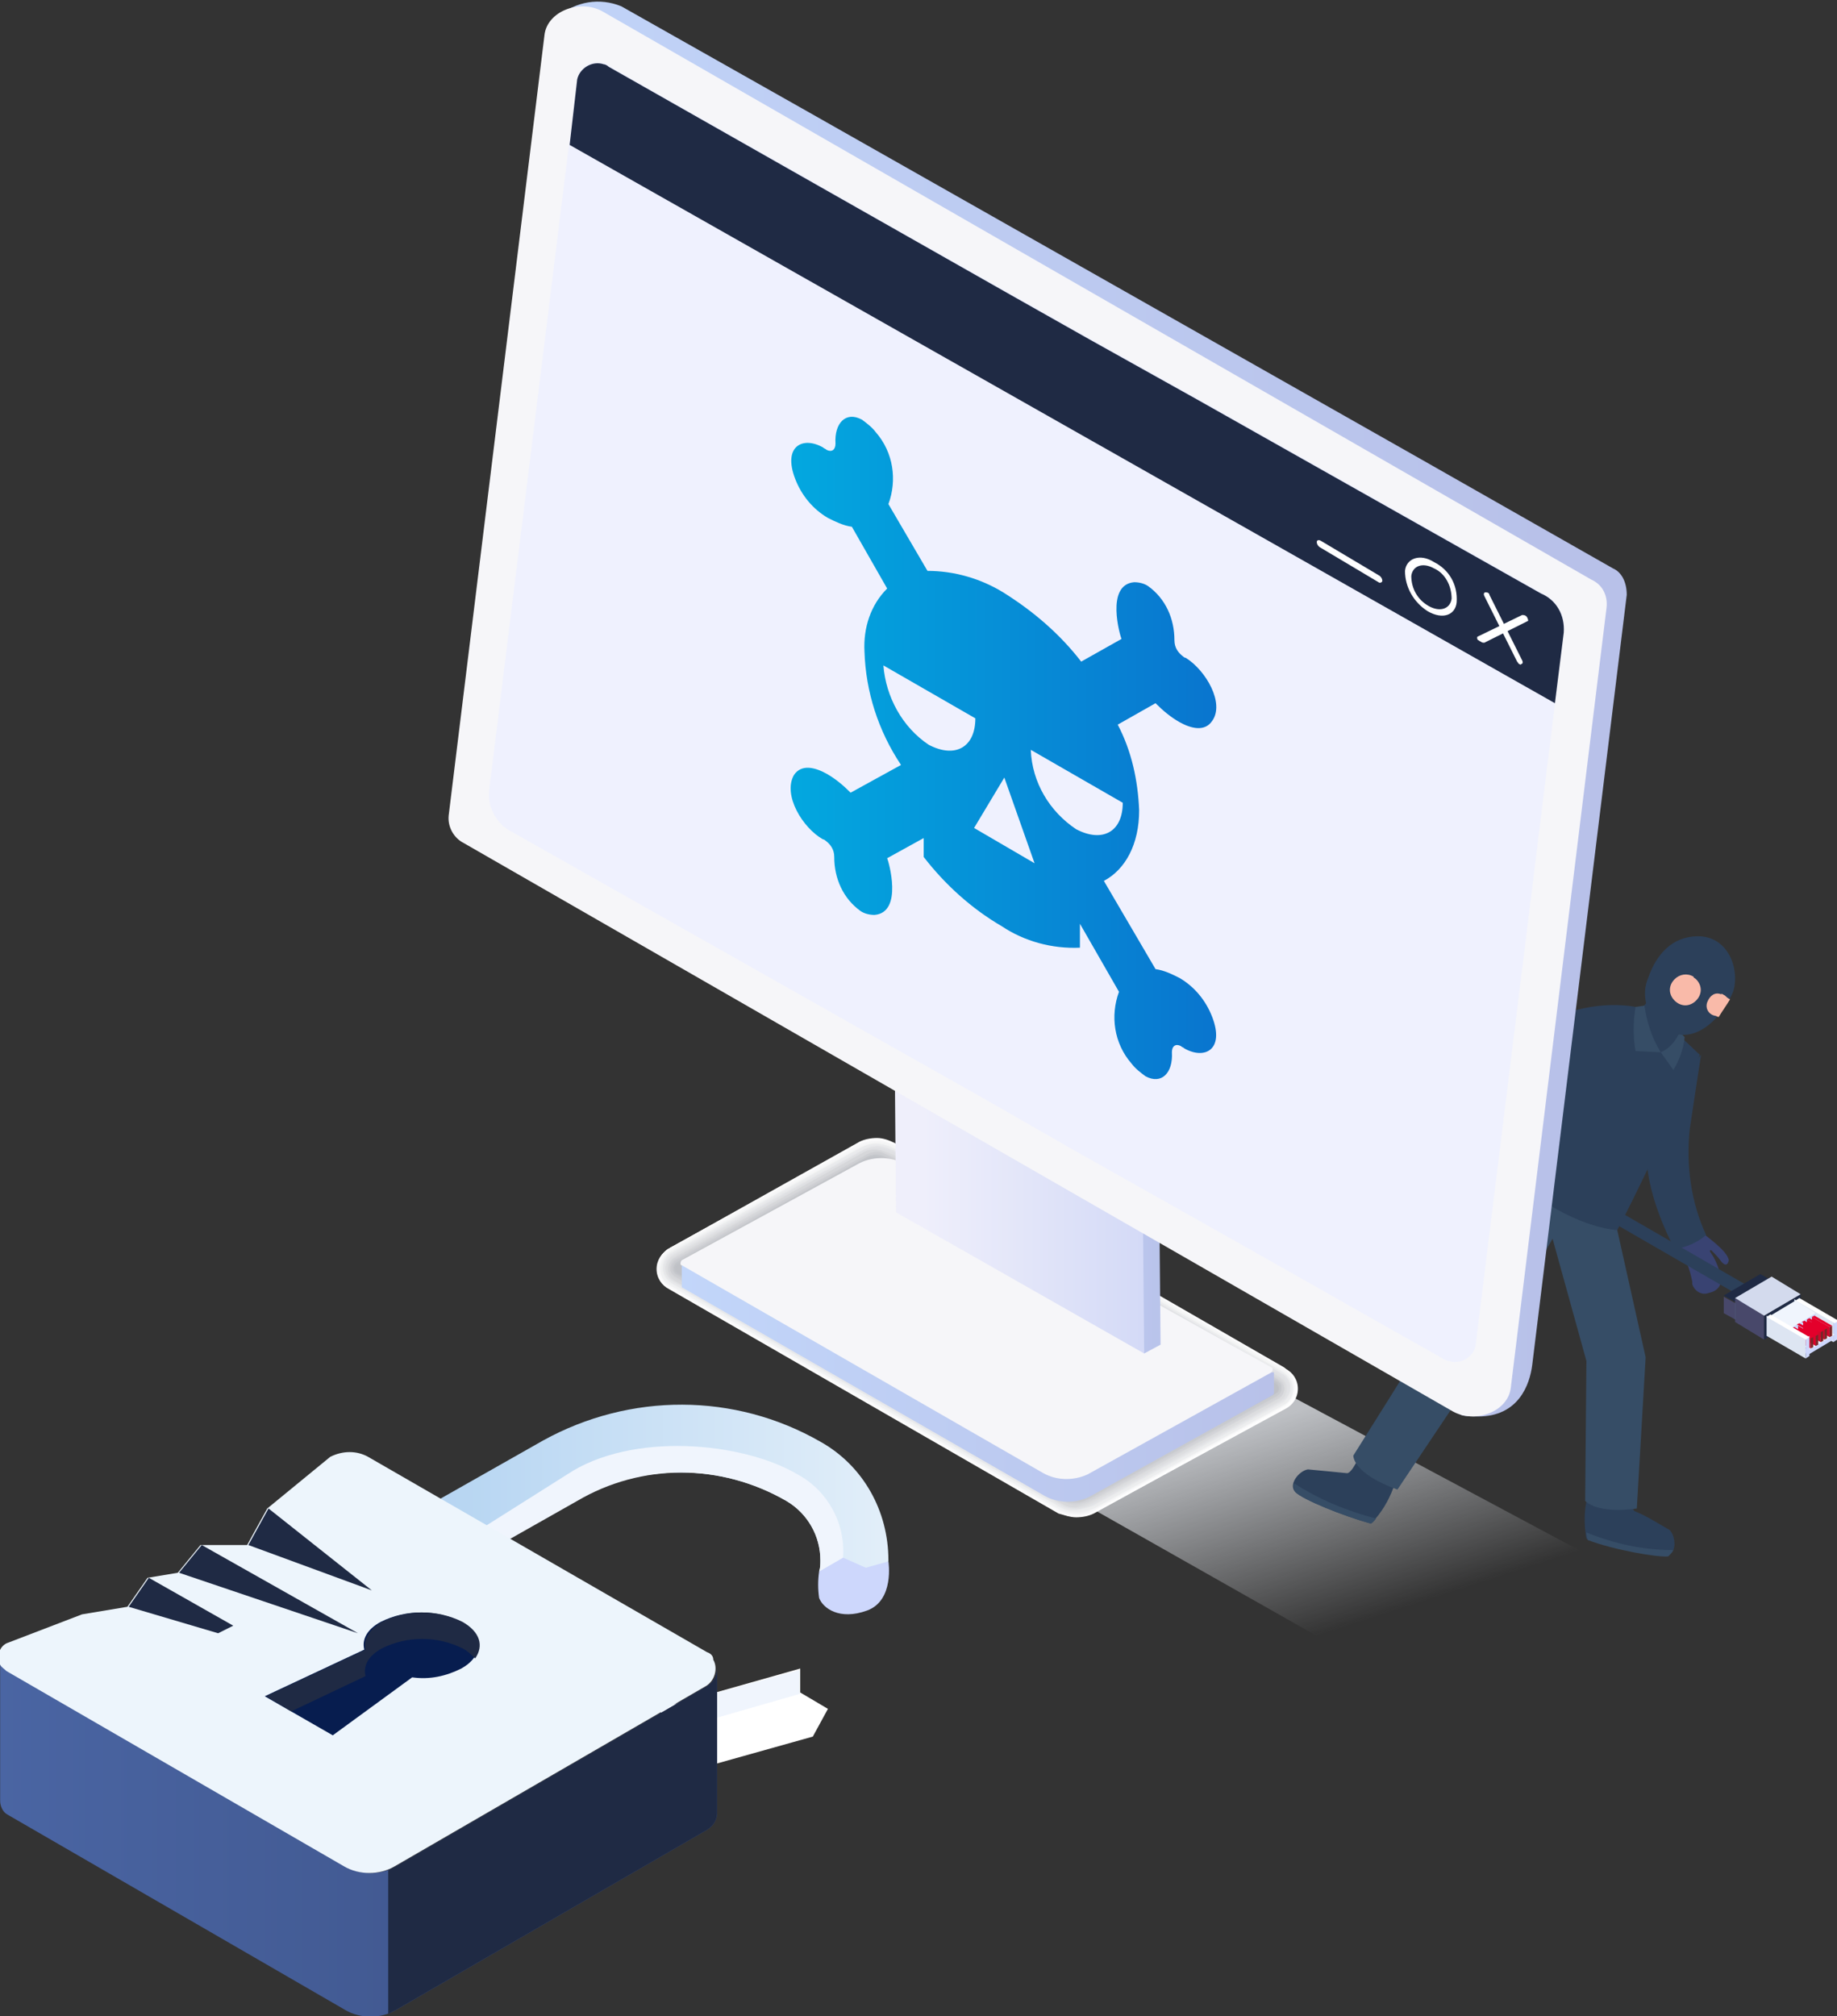 <?xml version="1.0" encoding="utf-8"?>
<!-- Generator: Adobe Illustrator 24.2.3, SVG Export Plug-In . SVG Version: 6.00 Build 0)  -->
<svg version="1.1" id="Capa_1" xmlns="http://www.w3.org/2000/svg" xmlns:xlink="http://www.w3.org/1999/xlink" x="0px" y="0px"
	 viewBox="0 0 145.8 160" style="enable-background:new 0 0 145.8 160;" xml:space="preserve">
<rect x="0" y="0" width="145.8" height="160" fill="#333333" stroke="none"/>
<style type="text/css">
	.st0{fill:url(#Trazado_17796_1_);}
	.st1{fill:#394372;}
	.st2{fill:#2C405A;}
	.st3{fill:#48486A;}
	.st4{fill:#647DA7;}
	.st5{fill:#1F2A44;}
	.st6{fill:#D3DAED;}
	.st7{fill:#DDE5F2;}
	.st8{fill:#CDD7FC;}
	.st9{fill:#FFFFFF;}
	.st10{fill:#B8BCFC;}
	.st11{fill:#ECF3FA;}
	.st12{fill:#F0F5FD;}
	.st13{fill:url(#Trazado_17816_1_);}
	.st14{fill:#7C2529;}
	.st15{fill:#E4002B;}
	.st16{fill:url(#Trazado_17819_1_);}
	.st17{fill:url(#Trazado_17822_1_);}
	.st18{fill:url(#Trazado_17825_1_);}
	.st19{fill:url(#Trazado_17828_1_);}
	.st20{fill:#364D66;}
	.st21{fill:#F9BAA9;}
	.st22{fill:#FEFEFE;}
	.st23{fill:#FDFDFD;}
	.st24{fill:#FCFCFC;}
	.st25{fill:#FBFBFB;}
	.st26{fill:#FAFAFB;}
	.st27{fill:#F9F9FA;}
	.st28{fill:#F8F8F9;}
	.st29{fill:#F7F7F8;}
	.st30{fill:#F6F6F7;}
	.st31{fill:#F5F5F6;}
	.st32{fill:#F4F5F5;}
	.st33{fill:#F3F4F4;}
	.st34{fill:#F2F3F4;}
	.st35{fill:#F1F2F3;}
	.st36{fill:#F0F1F2;}
	.st37{fill:#EFF0F1;}
	.st38{fill:#EEEFF0;}
	.st39{fill:#EDEEEF;}
	.st40{fill:#ECEDEE;}
	.st41{fill:#EBECED;}
	.st42{fill:#EAEBED;}
	.st43{fill:#E9EAEC;}
	.st44{fill:#E8E9EB;}
	.st45{fill:#E7E8EA;}
	.st46{fill:#E6E7E9;}
	.st47{fill:#E5E6E8;}
	.st48{fill:#E4E5E7;}
	.st49{fill:#E3E4E6;}
	.st50{fill:#E2E3E6;}
	.st51{fill:#E1E2E5;}
	.st52{fill:#E0E1E4;}
	.st53{fill:#DFE0E3;}
	.st54{fill:#DFE0E2;}
	.st55{fill:#DEDFE1;}
	.st56{fill:#DDDEE0;}
	.st57{fill:#DCDDDF;}
	.st58{fill:#DBDCDF;}
	.st59{fill:#DADBDE;}
	.st60{fill:#D9DADD;}
	.st61{fill:#D8D9DC;}
	.st62{fill:#D7D8DB;}
	.st63{fill:#D6D7DA;}
	.st64{fill:#D5D6D9;}
	.st65{fill:#D4D5D8;}
	.st66{fill:#D3D4D8;}
	.st67{fill:#D2D3D7;}
	.st68{fill:#D1D2D6;}
	.st69{fill:#D0D1D5;}
	.st70{fill:#CFD0D4;}
	.st71{fill:#CECFD3;}
	.st72{fill:#CDCED2;}
	.st73{fill:#CCCDD1;}
	.st74{fill:#CBCCD1;}
	.st75{fill:#CACBD0;}
	.st76{fill:#C9CBCF;}
	.st77{fill:#C8CACE;}
	.st78{fill:#C7C9CD;}
	.st79{fill:#C6C8CC;}
	.st80{fill:#C5C7CB;}
	.st81{fill:#C4C6CA;}
	.st82{fill:#C3C5CA;}
	.st83{fill:#C2C4C9;}
	.st84{fill:#C1C3C8;}
	.st85{fill:#C0C2C7;}
	.st86{fill:#BFC1C6;}
	.st87{fill:url(#Trazado_17914_1_);}
	.st88{fill:#F6F6F9;}
	.st89{fill:url(#Trazado_17916_1_);}
	.st90{fill:url(#Trazado_17917_1_);}
	.st91{fill:url(#Trazado_17918_1_);}
	.st92{fill:url(#Trazado_17920_1_);}
	.st93{fill:url(#Trazado_17926_1_);}
	.st94{fill:url(#Trazado_17930_1_);}
	.st95{fill:url(#Trazado_17933_1_);}
	.st96{fill:#EDF5FC;}
	.st97{fill:#071D4F;}
</style>
<g id="Grupo_4044" transform="translate(-5148.088 -1537)">
	
		<linearGradient id="Trazado_17796_1_" gradientUnits="userSpaceOnUse" x1="4632.726" y1="2199.096" x2="4633.024" y2="2198.601" gradientTransform="matrix(50.638 0 0 -27.575 -229345.031 62289.27)">
		<stop  offset="0" style="stop-color:#E1E4E9;stop-opacity:0.8"/>
		<stop  offset="1" style="stop-color:#E1E4E9;stop-opacity:0"/>
	</linearGradient>
	<path id="Trazado_17796" class="st0" d="M5283.5,1665.4l-17.5,9l-33.2-18.8l16.1-8.7L5283.5,1665.4z"/>
	<g id="Grupo_4028">
		<path id="Trazado_17797" class="st1" d="M5285.3,1637c0,0-0.1,0.7-0.6,0.1c-0.2-0.3-0.5-0.6-0.8-0.9c0,0-0.1,0-0.1,0.1
			c0.5,0.7,0.8,1.5,0.9,2.3c0,0,0,0.8-1,1c-0.5,0.2-1.1-0.1-1.3-0.7c0-0.1,0-0.1,0-0.2c-0.1-0.5-0.2-0.9-0.4-1.4
			c-0.2-0.5-0.9-1.1-0.8-1.7l2-0.8C5283.2,1634.9,5285.2,1636.2,5285.3,1637L5285.3,1637z"/>
		<path id="Trazado_17798" class="st2" d="M5280,1626.2l1.2-3.4l1.9-2.1c0,0-0.5,3.2-0.9,5.9c-0.3,2.9,0.1,5.8,1.3,8.4
			c-0.7,0.6-1.6,1-2.5,1.1c0,0-2.5-4.5-2.2-8.1L5280,1626.2L5280,1626.2z"/>
		<g id="Grupo_4027">
			<path id="Trazado_17799" class="st2" d="M5287.1,1639.5l-0.8,0.4l-11.6-6.7l0.8-0.4L5287.1,1639.5z"/>
			<path id="Trazado_17800" class="st2" d="M5287.1,1639.2l-0.8,0.4l-11.6-6.7l0.8-0.4L5287.1,1639.2z"/>
			<g id="Grupo_4026">
				<g id="Grupo_4015">
					<path id="Trazado_17801" class="st3" d="M5285.8,1640.4v1.3l-0.9-0.5v-1.3L5285.8,1640.4z"/>
					<path id="Trazado_17802" class="st4" d="M5285.8,1640.4v1.3l2.9-1.7v-1.3L5285.8,1640.4z"/>
					<path id="Trazado_17803" class="st5" d="M5284.9,1639.8l0.9,0.5l2.9-1.7l-0.9-0.5L5284.9,1639.8z"/>
				</g>
				<g id="Grupo_4016">
					<path id="Trazado_17804" class="st3" d="M5288.1,1641.4v1.9l-2.3-1.4v-1.9L5288.1,1641.4z"/>
					<path id="Trazado_17805" class="st5" d="M5288.1,1641.4v1.9l2.9-1.7v-1.9L5288.1,1641.4z"/>
					<path id="Trazado_17806" class="st6" d="M5285.8,1640l2.3,1.4l2.9-1.7l-2.3-1.4L5285.8,1640z"/>
				</g>
				<g id="Grupo_4017">
					<path id="Trazado_17807" class="st7" d="M5293.6,1641.9v1.6l-3.1-1.8v-1.6L5293.6,1641.9z"/>
					<path id="Trazado_17808" class="st8" d="M5293.6,1641.9v1.6l0.3-0.2v-1.6L5293.6,1641.9z"/>
					<path id="Trazado_17809" class="st9" d="M5290.6,1640.2l3.1,1.8l0.3-0.2l-3.1-1.8L5290.6,1640.2z"/>
				</g>
				<g id="Grupo_4018">
					<path id="Trazado_17810" class="st10" d="M5291.6,1644.1v0.4l-3.1-1.8v-0.4L5291.6,1644.1z"/>
					<path id="Trazado_17811" class="st8" d="M5291.6,1644.1v0.4l2-1.2v-0.4L5291.6,1644.1z"/>
					<path id="Trazado_17812" class="st11" d="M5288.6,1642.3l3.1,1.8l2-1.2l-3.1-1.8L5288.6,1642.3z"/>
				</g>
				<g id="Grupo_4019">
					<path id="Trazado_17813" class="st10" d="M5290.2,1642.4v0.9l-1.6-1v-0.9L5290.2,1642.4z"/>
					<path id="Trazado_17814" class="st8" d="M5290.2,1642.4v0.9l2-1.2v-0.9L5290.2,1642.4z"/>
					<path id="Trazado_17815" class="st12" d="M5288.6,1641.4l1.6,1l2-1.2l-1.6-1L5288.6,1641.4z"/>
				</g>
				<g id="Grupo_4020">
					
						<linearGradient id="Trazado_17816_1_" gradientUnits="userSpaceOnUse" x1="4991.008" y1="1903.517" x2="4992.008" y2="1903.517" gradientTransform="matrix(1.426 0 0 -1.653 -1824.179 4788.709)">
						<stop  offset="0" style="stop-color:#E4002B"/>
						<stop  offset="1" style="stop-color:#7C2529"/>
					</linearGradient>
					<path id="Trazado_17816" class="st13" d="M5293.3,1642.3v0.8l-1.4-0.8v-0.8L5293.3,1642.3z"/>
					<path id="Trazado_17817" class="st14" d="M5293.3,1642.3v0.8l0.2-0.1v-0.8L5293.3,1642.3z"/>
					<path id="Trazado_17818" class="st15" d="M5291.9,1641.5l1.4,0.8l0.2-0.1l-1.4-0.8L5291.9,1641.5z"/>
				</g>
				<g id="Grupo_4021">
					
						<linearGradient id="Trazado_17819_1_" gradientUnits="userSpaceOnUse" x1="4991.008" y1="1903.517" x2="4992.008" y2="1903.517" gradientTransform="matrix(1.426 0 0 -1.653 -1824.569 4788.93)">
						<stop  offset="0" style="stop-color:#E4002B"/>
						<stop  offset="1" style="stop-color:#7C2529"/>
					</linearGradient>
					<path id="Trazado_17819" class="st16" d="M5292.9,1642.5v0.8l-1.4-0.8v-0.8L5292.9,1642.5z"/>
					<path id="Trazado_17820" class="st14" d="M5292.9,1642.5v0.8l0.2-0.1v-0.8L5292.9,1642.5z"/>
					<path id="Trazado_17821" class="st15" d="M5291.5,1641.7l1.4,0.8l0.2-0.1l-1.4-0.8L5291.5,1641.7z"/>
				</g>
				<g id="Grupo_4022">
					
						<linearGradient id="Trazado_17822_1_" gradientUnits="userSpaceOnUse" x1="4991.008" y1="1903.725" x2="4992.008" y2="1903.725" gradientTransform="matrix(1.426 0 0 -1.654 -1824.959 4791.595)">
						<stop  offset="0" style="stop-color:#E4002B"/>
						<stop  offset="1" style="stop-color:#7C2529"/>
					</linearGradient>
					<path id="Trazado_17822" class="st17" d="M5292.6,1642.7v0.8l-1.4-0.8v-0.8L5292.6,1642.7z"/>
					<path id="Trazado_17823" class="st14" d="M5292.6,1642.7v0.8l0.2-0.1v-0.8L5292.6,1642.7z"/>
					<path id="Trazado_17824" class="st15" d="M5291.1,1641.9l1.4,0.8l0.2-0.1l-1.4-0.8L5291.1,1641.9z"/>
				</g>
				<g id="Grupo_4023">
					
						<linearGradient id="Trazado_17825_1_" gradientUnits="userSpaceOnUse" x1="4990.756" y1="1903.517" x2="4991.756" y2="1903.517" gradientTransform="matrix(1.427 0 0 -1.653 -1829.863 4789.385)">
						<stop  offset="0" style="stop-color:#E4002B"/>
						<stop  offset="1" style="stop-color:#7C2529"/>
					</linearGradient>
					<path id="Trazado_17825" class="st18" d="M5292.2,1643v0.8l-1.4-0.8v-0.8L5292.2,1643z"/>
					<path id="Trazado_17826" class="st14" d="M5292.2,1643v0.8l0.2-0.1v-0.8L5292.2,1643z"/>
					<path id="Trazado_17827" class="st15" d="M5290.7,1642.1l1.4,0.8l0.2-0.1l-1.4-0.8L5290.7,1642.1z"/>
				</g>
				<g id="Grupo_4024">
					
						<linearGradient id="Trazado_17828_1_" gradientUnits="userSpaceOnUse" x1="4991.008" y1="1903.517" x2="4992.008" y2="1903.517" gradientTransform="matrix(1.426 0 0 -1.653 -1825.739 4789.611)">
						<stop  offset="0" style="stop-color:#E4002B"/>
						<stop  offset="1" style="stop-color:#7C2529"/>
					</linearGradient>
					<path id="Trazado_17828" class="st19" d="M5291.8,1643.2v0.8l-1.4-0.8v-0.8L5291.8,1643.2z"/>
					<path id="Trazado_17829" class="st14" d="M5291.8,1643.2v0.8l0.2-0.1v-0.8L5291.8,1643.2z"/>
					<path id="Trazado_17830" class="st15" d="M5290.3,1642.4l1.4,0.8l0.2-0.1l-1.4-0.8L5290.3,1642.4z"/>
				</g>
				<g id="Grupo_4025">
					<path id="Trazado_17831" class="st7" d="M5291.4,1643.2v1.6l-3.1-1.8v-1.6L5291.4,1643.2z"/>
					<path id="Trazado_17832" class="st8" d="M5291.4,1643.2v1.6l0.3-0.2v-1.6L5291.4,1643.2z"/>
					<path id="Trazado_17833" class="st9" d="M5288.3,1641.5l3.1,1.8l0.3-0.2l-3.1-1.8L5288.3,1641.5z"/>
				</g>
			</g>
		</g>
		<path id="Trazado_17834" class="st2" d="M5280.6,1658.4c-0.9-0.5-1.8-1.1-2.8-1.5c-0.2-0.2-0.1-1.1-0.1-1.1l-3.6-0.1
			c-0.3,1.1-0.3,2.3-0.1,3.4c2.1,0.8,5.6,1.4,6.4,1.3S5281.1,1658.9,5280.6,1658.4L5280.6,1658.4z"/>
		<path id="Trazado_17835" class="st20" d="M5280.9,1660c-2.4,0-4.7-0.5-6.9-1.4c0,0.3,0.1,0.6,0.1,0.6c2.1,0.8,5.6,1.4,6.4,1.3
			C5280.6,1660.4,5280.8,1660.2,5280.9,1660L5280.9,1660z"/>
		<path id="Trazado_17836" class="st2" d="M5251.9,1653.6c1.1,0.1,2.1,0.2,3.1,0.3c0.3,0,0.7-0.8,0.7-0.8l3,1.9
			c-0.4,1.1-1,2.1-1.8,2.9c-2.2-0.6-5.4-1.9-6-2.5S5251.2,1653.7,5251.9,1653.6L5251.9,1653.6z"/>
		<path id="Trazado_17837" class="st20" d="M5250.8,1654.7c2,1.3,4.2,2.2,6.5,2.8c-0.2,0.3-0.4,0.4-0.4,0.4c-2.2-0.6-5.4-1.9-6-2.5
			C5250.8,1655.2,5250.7,1655,5250.8,1654.7L5250.8,1654.7z"/>
		<path id="Trazado_17838" class="st20" d="M5276.2,1633.5l2.5,11.2l-0.7,12c0,0-2.9,0.5-4.1-0.6l0.1-11.1l-3.1-11.2l1.9-2.2
			L5276.2,1633.5z"/>
		<path id="Trazado_17839" class="st20" d="M5268.9,1629.7l-7.3,13c-0.8,1.4-6.1,9.8-6.1,9.8s-0.1,1.4,3.5,2.7l6.7-10l5.1-9l2.2-3.9
			L5268.9,1629.7z"/>
		<path id="Trazado_17840" class="st2" d="M5279.3,1615.8c-0.3,0.4-0.5,0.8-0.9,1.2l-0.4,1.3l1.6,2.2l0.7,0.3l0.6-0.7
			c0.2-0.8,0.6-1.6,1-2.3L5279.3,1615.8z"/>
		<path id="Trazado_17841" class="st2" d="M5281.4,1620.1l0.1-0.3l-0.3-0.6c-1.1,1.1-3-2.1-3-2.1l-0.1,0.1l-0.2-0.2l-0.9,0.6
			l-4.2,10.5l0.2,2c1,0.7,2.2,1.1,3.4,1.1l6.1-10.9L5281.4,1620.1z"/>
		<path id="Trazado_17842" class="st2" d="M5278.4,1617c0,0-0.1,1,1.4,3.5c0.7-0.3,1.2-0.8,1.4-1.5l1.8,1.7
			c-2.1,4.9-5.3,11.6-6.5,13.8c0,0.1-0.1,0.1-0.2,0.1c-0.9-0.1-4-0.6-8.2-4.1c-0.1,0-0.1-0.1-0.1-0.2c1.5-3.4,4.7-10.2,5-13.1
			C5274.8,1616.7,5276.7,1616.6,5278.4,1617L5278.4,1617z"/>
		<path id="Trazado_17843" class="st20" d="M5279.9,1620.5l-2-0.1c-0.2-1.1-0.2-2.3,0-3.5l0.7-0.1
			C5278.8,1618.1,5279.2,1619.4,5279.9,1620.5L5279.9,1620.5z"/>
		<path id="Trazado_17844" class="st20" d="M5279.9,1620.5c0.7-0.3,1.2-0.9,1.5-1.6l0.4,0.4c-0.1,0.9-0.4,1.8-0.9,2.6L5279.9,1620.5
			z"/>
		<path id="Trazado_17845" class="st2" d="M5278.9,1614.6c-0.6,1.4-0.1,3.1,1.2,4c2.6,1.7,4.8-1.2,5.5-2.8c0.6-1.5-0.1-4.3-2.5-4.5
			C5281.2,1611.2,5279.7,1612.3,5278.9,1614.6z"/>
		<path id="Trazado_17846" class="st21" d="M5281,1614.7c-0.5,0.5-0.5,1.2,0,1.7s1.2,0.5,1.7,0c0.5-0.5,0.5-1.2,0-1.7
			c-0.1-0.1-0.2-0.1-0.2-0.2C5282,1614.2,5281.4,1614.3,5281,1614.7z"/>
		<path id="Trazado_17847" class="st21" d="M5285,1616c0.1,0.1,0.2,0.2,0.4,0.3c-0.3,0.5-0.6,0.9-0.9,1.4c-0.1,0-0.2-0.1-0.3-0.1
			c-0.5-0.1-0.8-0.6-0.6-1.1s0.6-0.8,1.1-0.6C5284.7,1615.8,5284.8,1615.9,5285,1616L5285,1616z"/>
	</g>
	<g id="Grupo_4034">
		<g id="Grupo_4033">
			<g id="Grupo_4032">
				<g id="Grupo_4029">
					<path id="Trazado_17848" class="st9" d="M5233.5,1657.4c0.5,0,1-0.1,1.4-0.3l15.1-8.3c0.6-0.3,1-0.9,1-1.6c0-0.7-0.4-1.3-1-1.6
						l-30.9-17.8c-0.4-0.2-0.9-0.4-1.4-0.3c-0.5,0-1,0.1-1.4,0.3l-15.1,8.3c-0.6,0.3-1,0.9-1,1.6c0,0.7,0.4,1.3,1,1.6l30.9,17.8
						C5232.5,1657.2,5233,1657.4,5233.5,1657.4L5233.5,1657.4z"/>
					<path id="Trazado_17849" class="st22" d="M5201.3,1636c-0.6,0.3-1,0.9-1,1.6c0,0.7,0.4,1.3,1,1.6l30.9,17.8
						c0.4,0.2,0.9,0.4,1.4,0.3c0.5,0,0.9-0.1,1.4-0.3l15.1-8.2c0.6-0.3,1-0.9,1-1.6c0-0.7-0.4-1.3-1-1.6l-30.9-17.8
						c-0.4-0.2-0.9-0.4-1.4-0.4c-0.5,0-1,0.1-1.4,0.3L5201.3,1636z"/>
					<path id="Trazado_17850" class="st23" d="M5201.3,1636c-0.6,0.3-1,0.9-1,1.6c0,0.7,0.4,1.3,0.9,1.6l30.9,17.8
						c0.4,0.2,0.9,0.4,1.4,0.3c0.5,0,0.9-0.1,1.4-0.3l15-8.2c0.6-0.3,1-0.9,1-1.6c0-0.7-0.4-1.3-0.9-1.6l-30.9-17.8
						c-0.4-0.2-0.9-0.4-1.4-0.4c-0.5,0-1,0.1-1.4,0.3L5201.3,1636z"/>
					<path id="Trazado_17851" class="st24" d="M5201.3,1636c-0.6,0.3-1,0.9-1,1.6c0,0.7,0.4,1.2,0.9,1.6l30.9,17.8
						c0.4,0.2,0.9,0.3,1.4,0.3c0.5,0,0.9-0.1,1.4-0.4l15-8.2c0.6-0.3,1-0.9,1-1.6c0-0.7-0.4-1.2-0.9-1.6l-30.9-17.8
						c-0.4-0.2-0.9-0.4-1.4-0.4c-0.5,0-1,0.1-1.4,0.3L5201.3,1636z"/>
					<path id="Trazado_17852" class="st25" d="M5201.3,1636.1c-0.6,0.3-1,0.9-1,1.6c0,0.6,0.4,1.2,0.9,1.5l30.9,17.8
						c0.4,0.2,0.9,0.3,1.4,0.3c0.5,0,0.9-0.1,1.4-0.4l15-8.2c0.6-0.3,1-0.9,1-1.5c0-0.6-0.4-1.2-0.9-1.5l-30.8-17.7
						c-0.4-0.2-0.9-0.4-1.4-0.4c-0.5,0-1,0.1-1.4,0.3L5201.3,1636.1z"/>
					<path id="Trazado_17853" class="st26" d="M5201.3,1636.1c-0.6,0.3-0.9,0.9-1,1.5c0,0.6,0.4,1.2,0.9,1.5l30.9,17.8
						c0.4,0.2,0.9,0.3,1.4,0.3c0.5,0,0.9-0.1,1.4-0.4l15-8.2c0.6-0.3,0.9-0.9,1-1.5c0-0.6-0.4-1.2-0.9-1.5l-30.8-17.7
						c-0.4-0.2-0.9-0.4-1.4-0.4c-0.5,0-0.9,0.1-1.4,0.3L5201.3,1636.1z"/>
					<path id="Trazado_17854" class="st27" d="M5201.3,1636.1c-0.6,0.3-0.9,0.9-1,1.5c0,0.6,0.4,1.2,0.9,1.5l30.9,17.8
						c0.4,0.2,0.9,0.3,1.4,0.3c0.5,0,0.9-0.1,1.3-0.4l15-8.2c0.6-0.3,0.9-0.9,1-1.5c0-0.6-0.4-1.2-0.9-1.5l-30.8-17.7
						c-0.4-0.2-0.9-0.4-1.4-0.4c-0.5,0-1,0.1-1.4,0.3L5201.3,1636.1z"/>
					<path id="Trazado_17855" class="st28" d="M5201.3,1636.1c-0.6,0.3-0.9,0.9-0.9,1.5c0,0.6,0.3,1.2,0.9,1.5l30.9,17.8
						c0.4,0.2,0.9,0.3,1.4,0.3c0.5,0,0.9-0.1,1.3-0.4l15-8.2c0.6-0.3,0.9-0.9,0.9-1.5c0-0.6-0.3-1.2-0.9-1.5l-30.8-17.7
						c-0.4-0.2-0.9-0.4-1.4-0.4c-0.5,0-0.9,0.1-1.4,0.3L5201.3,1636.1z"/>
					<path id="Trazado_17856" class="st29" d="M5201.4,1636.1c-0.6,0.3-0.9,0.8-0.9,1.5c0,0.6,0.3,1.2,0.9,1.5l30.9,17.8
						c0.4,0.2,0.9,0.3,1.4,0.3c0.5,0,0.9-0.1,1.3-0.4l14.9-8.2c0.6-0.3,0.9-0.8,0.9-1.5c0-0.6-0.3-1.2-0.9-1.5l-30.8-17.7
						c-0.4-0.2-0.9-0.4-1.3-0.4c-0.5,0-0.9,0.1-1.4,0.3L5201.4,1636.1z"/>
					<path id="Trazado_17857" class="st30" d="M5201.4,1636.2c-0.5,0.3-0.9,0.8-0.9,1.5c0,0.6,0.3,1.2,0.9,1.4l30.9,17.8
						c0.4,0.2,0.9,0.3,1.4,0.3c0.5,0,0.9-0.2,1.3-0.4l14.9-8.2c0.5-0.3,0.9-0.8,0.9-1.5c0-0.6-0.3-1.2-0.9-1.4l-30.8-17.7
						c-0.4-0.2-0.9-0.4-1.3-0.4c-0.5,0-0.9,0.1-1.4,0.3L5201.4,1636.2z"/>
					<path id="Trazado_17858" class="st31" d="M5201.4,1636.2c-0.5,0.3-0.9,0.8-0.9,1.4c0,0.6,0.3,1.1,0.9,1.4l30.9,17.8
						c0.4,0.2,0.9,0.3,1.4,0.3c0.5,0,0.9-0.2,1.3-0.4l14.9-8.2c0.5-0.3,0.9-0.8,0.9-1.4c0-0.6-0.3-1.1-0.9-1.4l-30.7-17.7
						c-0.4-0.2-0.9-0.4-1.3-0.4c-0.5,0-0.9,0.1-1.4,0.3L5201.4,1636.2z"/>
					<path id="Trazado_17859" class="st32" d="M5201.4,1636.2c-0.5,0.3-0.9,0.8-0.9,1.4c0,0.6,0.3,1.1,0.8,1.4l30.9,17.8
						c0.4,0.2,0.9,0.3,1.4,0.3c0.5,0,0.9-0.2,1.3-0.4l14.9-8.2c0.5-0.3,0.9-0.8,0.9-1.4c0-0.6-0.3-1.1-0.8-1.4l-30.7-17.7
						c-0.4-0.2-0.9-0.4-1.3-0.4c-0.5,0-0.9,0.1-1.4,0.3L5201.4,1636.2z"/>
					<path id="Trazado_17860" class="st33" d="M5201.4,1636.2c-0.5,0.3-0.9,0.8-0.9,1.4c0,0.6,0.3,1.1,0.8,1.4l30.9,17.8
						c0.4,0.2,0.9,0.3,1.4,0.3c0.5,0,0.9-0.2,1.3-0.4l14.9-8.1c0.5-0.3,0.9-0.8,0.9-1.4c0-0.6-0.3-1.1-0.8-1.4l-30.7-17.7
						c-0.4-0.2-0.9-0.4-1.3-0.4c-0.5,0-0.9,0.1-1.4,0.3L5201.4,1636.2z"/>
					<path id="Trazado_17861" class="st34" d="M5201.4,1636.2c-0.5,0.3-0.9,0.8-0.9,1.4c0,0.6,0.3,1.1,0.8,1.4l30.9,17.8
						c0.4,0.2,0.9,0.3,1.4,0.3c0.5,0,0.9-0.2,1.3-0.4l14.8-8.1c0.5-0.3,0.9-0.8,0.9-1.4c0-0.6-0.3-1.1-0.8-1.4l-30.7-17.6
						c-0.4-0.2-0.9-0.4-1.3-0.4c-0.5,0-0.9,0-1.4,0.3L5201.4,1636.2z"/>
					<path id="Trazado_17862" class="st35" d="M5201.4,1636.3c-0.5,0.3-0.8,0.8-0.9,1.4c0,0.6,0.3,1.1,0.8,1.3l30.9,17.8
						c0.4,0.2,0.9,0.3,1.4,0.3c0.5,0,0.9-0.2,1.3-0.4l14.8-8.1c0.5-0.3,0.8-0.8,0.9-1.4c0-0.6-0.3-1.1-0.8-1.3l-30.7-17.6
						c-0.4-0.2-0.9-0.4-1.3-0.4c-0.5,0-0.9,0-1.4,0.3L5201.4,1636.3z"/>
					<path id="Trazado_17863" class="st36" d="M5201.4,1636.3c-0.5,0.3-0.8,0.8-0.9,1.3c0,0.6,0.3,1.1,0.8,1.3l30.9,17.8
						c0.4,0.2,0.9,0.3,1.4,0.3c0.5,0,0.9-0.2,1.3-0.4l14.8-8.1c0.5-0.3,0.8-0.8,0.9-1.3c0-0.6-0.3-1.1-0.8-1.3l-30.6-17.6
						c-0.4-0.2-0.9-0.4-1.3-0.4c-0.5-0.1-0.9,0-1.4,0.3L5201.4,1636.3z"/>
					<path id="Trazado_17864" class="st37" d="M5201.4,1636.3c-0.5,0.3-0.8,0.8-0.8,1.3c0,0.5,0.3,1.1,0.8,1.3l30.9,17.8
						c0.4,0.2,0.9,0.3,1.4,0.3c0.5,0,0.9-0.2,1.3-0.4l14.8-8.1c0.5-0.3,0.8-0.8,0.8-1.3c0-0.6-0.3-1.1-0.8-1.3l-30.6-17.6
						c-0.4-0.2-0.9-0.4-1.3-0.4c-0.5-0.1-0.9,0-1.4,0.3L5201.4,1636.3z"/>
					<path id="Trazado_17865" class="st38" d="M5201.5,1636.3c-0.5,0.2-0.8,0.7-0.8,1.3c0,0.5,0.3,1,0.8,1.3l30.9,17.8
						c0.4,0.2,0.9,0.3,1.4,0.3c0.5-0.1,0.9-0.2,1.3-0.4l14.8-8.1c0.5-0.2,0.8-0.7,0.8-1.3c0-0.5-0.3-1-0.8-1.3l-30.6-17.6
						c-0.4-0.2-0.9-0.4-1.3-0.4c-0.5-0.1-0.9,0-1.4,0.3L5201.5,1636.3z"/>
					<path id="Trazado_17866" class="st39" d="M5201.5,1636.3c-0.5,0.2-0.8,0.7-0.8,1.3c0,0.5,0.3,1,0.8,1.3l30.9,17.8
						c0.4,0.2,0.9,0.3,1.4,0.3c0.5-0.1,0.9-0.2,1.3-0.4l14.8-8.1c0.5-0.2,0.8-0.7,0.8-1.3c0-0.5-0.3-1-0.8-1.3l-30.6-17.6
						c-0.4-0.2-0.9-0.4-1.3-0.4c-0.5-0.1-0.9,0-1.4,0.2L5201.5,1636.3z"/>
					<path id="Trazado_17867" class="st40" d="M5201.5,1636.3c-0.5,0.2-0.8,0.7-0.8,1.3c0,0.5,0.3,1,0.8,1.3l30.9,17.8
						c0.4,0.2,0.9,0.3,1.4,0.2c0.5-0.1,0.9-0.2,1.3-0.4l14.7-8.1c0.5-0.2,0.8-0.7,0.8-1.3c0-0.5-0.3-1-0.8-1.3l-30.6-17.6
						c-0.4-0.2-0.8-0.4-1.3-0.4c-0.5-0.1-0.9,0-1.4,0.2L5201.5,1636.3z"/>
					<path id="Trazado_17868" class="st41" d="M5201.5,1636.4c-0.5,0.2-0.8,0.7-0.8,1.2c0,0.5,0.3,1,0.8,1.2l30.9,17.8
						c0.4,0.2,0.9,0.3,1.4,0.2c0.5-0.1,0.9-0.2,1.3-0.4l14.7-8.1c0.5-0.2,0.8-0.7,0.8-1.2c0-0.5-0.3-1-0.8-1.2l-30.6-17.6
						c-0.4-0.2-0.8-0.4-1.3-0.4c-0.5-0.1-0.9,0-1.4,0.2L5201.5,1636.4z"/>
					<path id="Trazado_17869" class="st42" d="M5201.5,1636.4c-0.5,0.2-0.8,0.7-0.8,1.2c0,0.5,0.3,1,0.7,1.2l30.9,17.8
						c0.4,0.2,0.9,0.3,1.4,0.2c0.5-0.1,0.9-0.2,1.3-0.4l14.7-8.1c0.5-0.2,0.8-0.7,0.8-1.2c0-0.5-0.3-1-0.7-1.2l-30.5-17.6
						c-0.4-0.2-0.8-0.4-1.3-0.5c-0.5-0.1-0.9,0-1.4,0.2L5201.5,1636.4z"/>
					<path id="Trazado_17870" class="st43" d="M5201.5,1636.4c-0.5,0.2-0.8,0.7-0.8,1.2c0,0.5,0.3,1,0.7,1.2l30.9,17.8
						c0.4,0.2,0.9,0.3,1.4,0.2c0.5-0.1,0.9-0.2,1.3-0.4l14.7-8c0.5-0.2,0.8-0.7,0.8-1.2c0-0.5-0.3-1-0.7-1.2l-30.5-17.6
						c-0.4-0.2-0.8-0.4-1.3-0.5c-0.5-0.1-0.9,0-1.4,0.2L5201.5,1636.4z"/>
					<path id="Trazado_17871" class="st44" d="M5201.5,1636.4c-0.5,0.2-0.7,0.7-0.8,1.2c0,0.5,0.3,0.9,0.7,1.2l30.9,17.8
						c0.4,0.2,0.9,0.3,1.4,0.2c0.4-0.1,0.9-0.2,1.3-0.4l14.7-8c0.5-0.2,0.7-0.7,0.8-1.2c0-0.5-0.3-0.9-0.7-1.2l-30.5-17.5
						c-0.4-0.2-0.8-0.4-1.3-0.5c-0.5-0.1-0.9,0-1.4,0.2L5201.5,1636.4z"/>
					<path id="Trazado_17872" class="st45" d="M5201.5,1636.4c-0.4,0.2-0.7,0.7-0.8,1.2c0,0.5,0.3,0.9,0.7,1.2l30.9,17.8
						c0.4,0.2,0.9,0.3,1.4,0.2c0.4-0.1,0.9-0.2,1.3-0.4l14.7-8c0.4-0.2,0.7-0.7,0.8-1.2c0-0.5-0.3-0.9-0.7-1.2l-30.5-17.5
						c-0.4-0.2-0.8-0.4-1.3-0.5c-0.5-0.1-0.9,0-1.4,0.2L5201.5,1636.4z"/>
					<path id="Trazado_17873" class="st46" d="M5201.5,1636.5c-0.4,0.2-0.7,0.7-0.7,1.1c0,0.5,0.3,0.9,0.7,1.1l30.9,17.8
						c0.4,0.2,0.9,0.3,1.4,0.2c0.4-0.1,0.9-0.2,1.3-0.4l14.6-8c0.4-0.2,0.7-0.7,0.7-1.1c0-0.5-0.3-0.9-0.7-1.1l-30.5-17.5
						c-0.4-0.2-0.8-0.4-1.3-0.5c-0.5-0.1-0.9,0-1.4,0.2L5201.5,1636.5z"/>
					<path id="Trazado_17874" class="st47" d="M5201.5,1636.5c-0.4,0.2-0.7,0.6-0.7,1.1c0,0.5,0.3,0.9,0.7,1.1l30.9,17.8
						c0.4,0.2,0.9,0.3,1.4,0.2c0.4-0.1,0.9-0.2,1.3-0.4l14.6-8c0.4-0.2,0.7-0.6,0.7-1.1c0-0.5-0.3-0.9-0.7-1.1l-30.5-17.5
						c-0.4-0.2-0.8-0.4-1.3-0.5c-0.5-0.1-0.9,0-1.4,0.2L5201.5,1636.5z"/>
					<path id="Trazado_17875" class="st48" d="M5201.6,1636.5c-0.4,0.2-0.7,0.6-0.7,1.1c0,0.5,0.3,0.9,0.7,1.1l30.9,17.8
						c0.4,0.2,0.9,0.3,1.4,0.2c0.4-0.1,0.9-0.2,1.3-0.5l14.6-8c0.4-0.2,0.7-0.6,0.7-1.1c0-0.5-0.3-0.9-0.7-1.1l-30.4-17.5
						c-0.4-0.2-0.8-0.4-1.3-0.5c-0.5-0.1-0.9,0-1.4,0.2L5201.6,1636.5z"/>
					<path id="Trazado_17876" class="st49" d="M5201.6,1636.5c-0.4,0.2-0.7,0.6-0.7,1.1c0,0.5,0.3,0.9,0.7,1.1l30.9,17.8
						c0.4,0.2,0.9,0.3,1.4,0.2c0.4-0.1,0.9-0.2,1.3-0.5l14.6-8c0.4-0.2,0.7-0.6,0.7-1.1c0-0.5-0.3-0.9-0.7-1.1l-30.4-17.5
						c-0.4-0.2-0.8-0.4-1.3-0.5c-0.5-0.1-0.9,0-1.4,0.2L5201.6,1636.5z"/>
					<path id="Trazado_17877" class="st50" d="M5201.6,1636.5c-0.4,0.2-0.7,0.6-0.7,1.1c0,0.4,0.3,0.9,0.7,1.1l30.9,17.8
						c0.4,0.2,0.9,0.3,1.4,0.2c0.4-0.1,0.9-0.2,1.3-0.5l14.6-8c0.4-0.2,0.7-0.6,0.7-1.1c0-0.4-0.3-0.9-0.7-1.1l-30.4-17.5
						c-0.4-0.2-0.8-0.4-1.3-0.5c-0.5-0.1-0.9,0-1.4,0.2L5201.6,1636.5z"/>
					<path id="Trazado_17878" class="st51" d="M5201.6,1636.6c-0.4,0.2-0.7,0.6-0.7,1.1c0,0.4,0.3,0.8,0.6,1l30.9,17.8
						c0.4,0.2,0.9,0.3,1.4,0.2c0.4-0.1,0.9-0.2,1.3-0.5l14.6-8c0.4-0.2,0.7-0.6,0.7-1.1c0-0.4-0.3-0.8-0.6-1l-30.4-17.5
						c-0.4-0.2-0.8-0.4-1.3-0.5c-0.5-0.1-0.9,0-1.4,0.2L5201.6,1636.6z"/>
					<path id="Trazado_17879" class="st52" d="M5201.6,1636.6c-0.4,0.2-0.7,0.6-0.7,1c0,0.4,0.2,0.8,0.6,1l30.9,17.8
						c0.4,0.2,0.9,0.3,1.4,0.2c0.4-0.1,0.9-0.3,1.3-0.5l14.5-8c0.4-0.2,0.7-0.6,0.7-1c0-0.4-0.2-0.8-0.6-1l-30.4-17.5
						c-0.4-0.2-0.8-0.4-1.3-0.5c-0.5-0.1-0.9,0-1.4,0.2L5201.6,1636.6z"/>
					<path id="Trazado_17880" class="st53" d="M5201.6,1636.6c-0.4,0.2-0.6,0.6-0.7,1c0,0.4,0.2,0.8,0.6,1l30.9,17.8
						c0.4,0.2,0.9,0.3,1.4,0.2c0.4-0.1,0.9-0.3,1.2-0.5l14.5-8c0.4-0.2,0.6-0.6,0.7-1c0-0.4-0.2-0.8-0.6-1l-30.3-17.5
						c-0.4-0.2-0.8-0.4-1.3-0.5c-0.5-0.1-0.9,0-1.4,0.2L5201.6,1636.6z"/>
					<path id="Trazado_17881" class="st54" d="M5201.6,1636.6c-0.4,0.2-0.6,0.6-0.7,1c0,0.4,0.2,0.8,0.6,1l30.9,17.8
						c0.4,0.2,0.9,0.3,1.4,0.2c0.4-0.1,0.9-0.3,1.2-0.5l14.5-7.9c0.4-0.2,0.6-0.6,0.7-1c0-0.4-0.2-0.8-0.6-1l-30.3-17.4
						c-0.4-0.2-0.8-0.4-1.3-0.5c-0.5-0.1-0.9,0-1.4,0.2L5201.6,1636.6z"/>
					<path id="Trazado_17882" class="st55" d="M5201.6,1636.6c-0.4,0.2-0.6,0.6-0.6,1c0,0.4,0.2,0.8,0.6,1l30.9,17.8
						c0.4,0.2,0.9,0.3,1.4,0.2c0.4-0.1,0.8-0.3,1.2-0.5l14.5-7.9c0.4-0.2,0.6-0.6,0.6-1c0-0.4-0.2-0.8-0.6-1l-30.3-17.4
						c-0.4-0.2-0.8-0.4-1.3-0.5c-0.5-0.1-0.9-0.1-1.4,0.2L5201.6,1636.6z"/>
					<path id="Trazado_17883" class="st56" d="M5201.6,1636.7c-0.4,0.2-0.6,0.5-0.6,1c0,0.4,0.2,0.8,0.6,0.9l30.9,17.8
						c0.4,0.2,0.9,0.3,1.4,0.2c0.4-0.1,0.8-0.3,1.2-0.5l14.5-7.9c0.4-0.2,0.6-0.5,0.6-1c0-0.4-0.2-0.8-0.6-0.9l-30.3-17.4
						c-0.4-0.2-0.8-0.4-1.3-0.5c-0.5-0.1-0.9-0.1-1.4,0.2L5201.6,1636.7z"/>
					<path id="Trazado_17884" class="st57" d="M5201.7,1636.7c-0.4,0.2-0.6,0.5-0.6,0.9c0,0.4,0.2,0.7,0.6,0.9l30.9,17.8
						c0.4,0.2,0.9,0.3,1.3,0.2c0.4-0.1,0.8-0.3,1.2-0.5l14.5-7.9c0.4-0.2,0.6-0.5,0.6-0.9c0-0.4-0.2-0.7-0.6-0.9l-30.3-17.4
						c-0.4-0.2-0.8-0.4-1.3-0.5c-0.5-0.1-0.9-0.1-1.3,0.2L5201.7,1636.7z"/>
					<path id="Trazado_17885" class="st58" d="M5201.7,1636.7c-0.4,0.2-0.6,0.5-0.6,0.9c0,0.4,0.2,0.7,0.6,0.9l30.9,17.8
						c0.4,0.2,0.9,0.3,1.3,0.1c0.4-0.1,0.8-0.3,1.2-0.5l14.4-7.9c0.4-0.2,0.6-0.5,0.6-0.9c0-0.4-0.2-0.7-0.6-0.9l-30.3-17.4
						c-0.4-0.2-0.8-0.4-1.2-0.5c-0.5-0.1-0.9-0.1-1.3,0.1L5201.7,1636.7z"/>
					<path id="Trazado_17886" class="st59" d="M5201.7,1636.7c-0.3,0.2-0.6,0.5-0.6,0.9c0,0.4,0.2,0.7,0.6,0.9l30.9,17.8
						c0.4,0.2,0.9,0.3,1.3,0.1c0.4-0.1,0.8-0.3,1.2-0.5l14.4-7.9c0.3-0.2,0.6-0.5,0.6-0.9c0-0.4-0.2-0.7-0.6-0.9l-30.2-17.4
						c-0.4-0.2-0.8-0.4-1.2-0.5c-0.5-0.1-0.9-0.1-1.3,0.1L5201.7,1636.7z"/>
					<path id="Trazado_17887" class="st60" d="M5201.7,1636.7c-0.3,0.2-0.6,0.5-0.6,0.9c0,0.4,0.2,0.7,0.5,0.9l30.9,17.8
						c0.4,0.2,0.9,0.3,1.3,0.1c0.4-0.1,0.8-0.3,1.2-0.5l14.4-7.9c0.3-0.2,0.6-0.5,0.6-0.9c0-0.4-0.2-0.7-0.5-0.9l-30.2-17.4
						c-0.4-0.2-0.8-0.4-1.2-0.5c-0.5-0.1-0.9-0.1-1.3,0.1L5201.7,1636.7z"/>
					<path id="Trazado_17888" class="st61" d="M5201.7,1636.8c-0.3,0.2-0.6,0.5-0.6,0.9c0,0.4,0.2,0.7,0.5,0.9l30.9,17.8
						c0.4,0.2,0.9,0.3,1.3,0.1c0.4-0.1,0.8-0.3,1.2-0.5l14.4-7.9c0.3-0.2,0.6-0.5,0.6-0.9c0-0.4-0.2-0.7-0.5-0.9l-30.2-17.4
						c-0.4-0.2-0.8-0.4-1.2-0.5c-0.4-0.1-0.9-0.1-1.3,0.1L5201.7,1636.8z"/>
					<path id="Trazado_17889" class="st62" d="M5201.7,1636.8c-0.3,0.2-0.5,0.5-0.6,0.8c0,0.4,0.2,0.7,0.5,0.8l30.9,17.8
						c0.4,0.2,0.9,0.3,1.3,0.1c0.4-0.1,0.8-0.3,1.2-0.5l14.4-7.9c0.3-0.2,0.5-0.5,0.6-0.8c0-0.4-0.2-0.7-0.5-0.8l-30.2-17.4
						c-0.4-0.2-0.8-0.4-1.2-0.5c-0.4-0.1-0.9-0.1-1.3,0.1L5201.7,1636.8z"/>
					<path id="Trazado_17890" class="st63" d="M5201.7,1636.8c-0.3,0.2-0.5,0.5-0.6,0.8c0,0.3,0.2,0.7,0.5,0.8l30.9,17.8
						c0.4,0.2,0.9,0.3,1.3,0.1c0.4-0.1,0.8-0.3,1.2-0.5l14.3-7.9c0.3-0.2,0.5-0.5,0.6-0.8c0-0.3-0.2-0.7-0.5-0.8l-30.2-17.4
						c-0.4-0.2-0.8-0.4-1.2-0.6c-0.4-0.1-0.9-0.1-1.3,0.1L5201.7,1636.8z"/>
					<path id="Trazado_17891" class="st64" d="M5201.7,1636.8c-0.3,0.1-0.5,0.5-0.5,0.8c0,0.3,0.2,0.6,0.5,0.8l30.9,17.8
						c0.4,0.2,0.9,0.3,1.3,0.1c0.4-0.1,0.8-0.3,1.2-0.5l14.3-7.8c0.3-0.2,0.5-0.5,0.5-0.8c0-0.3-0.2-0.6-0.5-0.8l-30.1-17.3
						c-0.4-0.2-0.8-0.4-1.2-0.6c-0.4-0.1-0.9-0.1-1.3,0.1L5201.7,1636.8z"/>
					<path id="Trazado_17892" class="st65" d="M5201.7,1636.8c-0.3,0.1-0.5,0.4-0.5,0.8c0,0.3,0.2,0.6,0.5,0.8l30.9,17.8
						c0.4,0.2,0.9,0.3,1.3,0.1c0.4-0.1,0.8-0.3,1.2-0.5l14.3-7.8c0.3-0.1,0.5-0.4,0.5-0.8c0-0.3-0.2-0.6-0.5-0.8l-30.1-17.3
						c-0.4-0.2-0.8-0.4-1.2-0.6c-0.4-0.1-0.9-0.1-1.3,0.1L5201.7,1636.8z"/>
					<path id="Trazado_17893" class="st66" d="M5201.8,1636.8c-0.3,0.1-0.5,0.4-0.5,0.8c0,0.3,0.2,0.6,0.5,0.8l30.9,17.8
						c0.4,0.2,0.9,0.2,1.3,0.1c0.4-0.1,0.8-0.3,1.2-0.5l14.3-7.8c0.3-0.1,0.5-0.4,0.5-0.8c0-0.3-0.2-0.6-0.5-0.8l-30.1-17.3
						c-0.4-0.2-0.8-0.4-1.2-0.6c-0.4-0.1-0.9-0.1-1.3,0.1L5201.8,1636.8z"/>
					<path id="Trazado_17894" class="st67" d="M5201.8,1636.9c-0.3,0.1-0.5,0.4-0.5,0.7c0,0.3,0.2,0.6,0.5,0.7l30.9,17.8
						c0.4,0.2,0.9,0.2,1.3,0.1c0.4-0.1,0.8-0.3,1.2-0.5l14.3-7.8c0.3-0.1,0.5-0.4,0.5-0.7c0-0.3-0.2-0.6-0.5-0.7l-30.1-17.3
						c-0.4-0.2-0.8-0.4-1.2-0.6c-0.4-0.1-0.9-0.1-1.3,0.1L5201.8,1636.9z"/>
					<path id="Trazado_17895" class="st68" d="M5201.8,1636.9c-0.3,0.1-0.5,0.4-0.5,0.7c0,0.3,0.2,0.6,0.5,0.7l30.9,17.8
						c0.4,0.2,0.9,0.2,1.3,0.1c0.4-0.1,0.8-0.3,1.2-0.5l14.3-7.8c0.3-0.1,0.5-0.4,0.5-0.7c0-0.3-0.2-0.6-0.5-0.7l-30.1-17.3
						c-0.4-0.2-0.8-0.4-1.2-0.6c-0.4-0.2-0.9-0.1-1.3,0.1L5201.8,1636.9z"/>
					<path id="Trazado_17896" class="st69" d="M5201.8,1636.9c-0.3,0.1-0.5,0.4-0.5,0.7c0,0.3,0.2,0.6,0.4,0.7l30.9,17.8
						c0.4,0.2,0.9,0.2,1.3,0.1c0.4-0.2,0.8-0.3,1.2-0.5l14.2-7.8c0.3-0.1,0.5-0.4,0.5-0.7c0-0.3-0.2-0.6-0.4-0.7l-30.1-17.3
						c-0.4-0.2-0.8-0.4-1.2-0.6c-0.4-0.2-0.9-0.1-1.3,0.1L5201.8,1636.9z"/>
					<path id="Trazado_17897" class="st70" d="M5201.8,1636.9c-0.3,0.1-0.5,0.4-0.5,0.7c0,0.3,0.2,0.5,0.4,0.7l30.9,17.8
						c0.4,0.2,0.9,0.2,1.3,0.1c0.4-0.2,0.8-0.3,1.2-0.5l14.2-7.8c0.3-0.1,0.5-0.4,0.5-0.7c0-0.3-0.2-0.6-0.4-0.7l-30-17.3
						c-0.4-0.2-0.8-0.4-1.2-0.6c-0.4-0.2-0.9-0.1-1.3,0.1L5201.8,1636.9z"/>
					<path id="Trazado_17898" class="st71" d="M5201.8,1636.9c-0.3,0.1-0.4,0.4-0.5,0.7c0,0.3,0.2,0.5,0.4,0.7l30.9,17.8
						c0.4,0.2,0.9,0.2,1.3,0.1c0.4-0.2,0.8-0.3,1.2-0.6l14.2-7.8c0.3-0.1,0.4-0.4,0.5-0.7c0-0.3-0.2-0.5-0.4-0.7l-30-17.3
						c-0.4-0.2-0.8-0.4-1.2-0.6c-0.4-0.2-0.9-0.1-1.3,0.1L5201.8,1636.9z"/>
					<path id="Trazado_17899" class="st72" d="M5201.8,1637c-0.3,0.1-0.4,0.4-0.5,0.7c0,0.3,0.2,0.5,0.4,0.6l30.9,17.8
						c0.4,0.2,0.9,0.2,1.3,0.1c0.4-0.2,0.8-0.3,1.2-0.6l14.2-7.8c0.3-0.1,0.4-0.4,0.5-0.7c0-0.3-0.2-0.5-0.4-0.6l-30-17.3
						c-0.4-0.2-0.8-0.4-1.2-0.6c-0.4-0.2-0.9-0.1-1.3,0.1L5201.8,1637z"/>
					<path id="Trazado_17900" class="st73" d="M5201.8,1637c-0.2,0.1-0.4,0.4-0.4,0.6c0,0.3,0.2,0.5,0.4,0.6l30.9,17.8
						c0.4,0.2,0.9,0.2,1.3,0.1c0.4-0.2,0.8-0.4,1.2-0.6l14.2-7.8c0.2-0.1,0.4-0.4,0.4-0.6c0-0.3-0.2-0.5-0.4-0.6l-30-17.2
						c-0.4-0.2-0.8-0.4-1.2-0.6c-0.4-0.2-0.9-0.1-1.3,0.1L5201.8,1637z"/>
					<path id="Trazado_17901" class="st74" d="M5201.8,1637c-0.2,0.1-0.4,0.3-0.4,0.6c0,0.3,0.2,0.5,0.4,0.6l30.9,17.8
						c0.4,0.2,0.9,0.2,1.3,0.1c0.4-0.2,0.8-0.4,1.2-0.6l14.2-7.8c0.2-0.1,0.4-0.3,0.4-0.6c0-0.3-0.2-0.5-0.4-0.6l-30-17.2
						c-0.4-0.2-0.8-0.4-1.2-0.6c-0.4-0.2-0.9-0.1-1.3,0.1L5201.8,1637z"/>
					<path id="Trazado_17902" class="st75" d="M5201.8,1637c-0.2,0.1-0.4,0.3-0.4,0.6c0,0.2,0.2,0.5,0.4,0.6l30.9,17.8
						c0.4,0.2,0.9,0.2,1.3,0.1c0.1,0,1.1-0.5,1.2-0.6l14.1-7.7c0.2-0.1,0.4-0.3,0.4-0.6c0-0.2-0.2-0.5-0.4-0.6l-30-17.2
						c-0.1,0-1.1-0.6-1.2-0.6c-0.4-0.2-0.9-0.2-1.3,0.1L5201.8,1637z"/>
					<path id="Trazado_17903" class="st76" d="M5201.9,1637c-0.2,0.1-0.4,0.3-0.4,0.6c0,0.2,0.1,0.5,0.4,0.6l30.9,17.8
						c0.4,0.2,0.9,0.2,1.3,0.1c0.1,0,1.1-0.5,1.2-0.6l14.1-7.7c0.2-0.1,0.4-0.3,0.4-0.6c0-0.2-0.2-0.5-0.4-0.6l-29.9-17.2
						c-0.1,0-1.1-0.6-1.2-0.6c-0.4-0.2-0.9-0.2-1.3,0.1L5201.9,1637z"/>
					<path id="Trazado_17904" class="st77" d="M5201.9,1637.1c-0.2,0.1-0.4,0.3-0.4,0.6c0,0.2,0.1,0.4,0.4,0.5l30.9,17.8
						c0.4,0.2,0.9,0.2,1.3,0c0.1,0,1.1-0.5,1.2-0.6l14.1-7.7c0.2-0.1,0.4-0.3,0.4-0.6c0-0.2-0.1-0.4-0.4-0.5l-29.9-17.2
						c-0.1,0-1.1-0.6-1.2-0.6c-0.4-0.2-0.9-0.2-1.3,0.1L5201.9,1637.1z"/>
					<path id="Trazado_17905" class="st78" d="M5201.9,1637.1c-0.2,0.1-0.4,0.3-0.4,0.5c0,0.2,0.1,0.4,0.3,0.5l30.9,17.8
						c0.4,0.2,0.9,0.2,1.3,0c0.1,0,1.1-0.6,1.2-0.6l14.1-7.7c0.2-0.1,0.4-0.3,0.4-0.5c0-0.2-0.1-0.4-0.3-0.5l-29.9-17.2
						c0,0-1.1-0.6-1.2-0.6c-0.4-0.2-0.9-0.2-1.3,0L5201.9,1637.1z"/>
					<path id="Trazado_17906" class="st79" d="M5201.9,1637.1c-0.2,0.1-0.3,0.3-0.4,0.5c0,0.2,0.1,0.4,0.3,0.5l30.9,17.8
						c0.4,0.2,0.9,0.2,1.3,0c0.1,0,1.1-0.6,1.1-0.6l14.1-7.7c0.2-0.1,0.4-0.3,0.4-0.5c0-0.2-0.1-0.4-0.3-0.5l-29.9-17.2
						c0,0-1.1-0.6-1.2-0.6c-0.4-0.2-0.9-0.2-1.3,0L5201.9,1637.1z"/>
					<path id="Trazado_17907" class="st80" d="M5201.9,1637.1c-0.2,0.1-0.3,0.3-0.4,0.5c0,0.2,0.1,0.4,0.3,0.5l30.9,17.8
						c0.4,0.2,0.9,0.2,1.3,0c0,0,1.1-0.6,1.1-0.6l14.1-7.7c0.2-0.1,0.3-0.3,0.4-0.5c0-0.2-0.1-0.4-0.3-0.5l-29.9-17.2
						c0,0-1.1-0.6-1.2-0.6c-0.4-0.2-0.9-0.2-1.3,0L5201.9,1637.1z"/>
					<path id="Trazado_17908" class="st81" d="M5201.9,1637.1c-0.2,0.1-0.3,0.3-0.3,0.5c0,0.2,0.1,0.4,0.3,0.5l30.9,17.8
						c0.4,0.2,0.9,0.2,1.3,0c0,0,1.1-0.6,1.1-0.6l14-7.7c0.2-0.1,0.3-0.3,0.4-0.5c0-0.2-0.1-0.4-0.3-0.5l-29.8-17.2
						c0,0-1.1-0.6-1.2-0.6c-0.4-0.2-0.9-0.2-1.3,0L5201.9,1637.1z"/>
					<path id="Trazado_17909" class="st82" d="M5201.9,1637.2c-0.2,0.1-0.3,0.3-0.3,0.5c0,0.2,0.1,0.4,0.3,0.4l30.9,17.8
						c0.4,0.2,0.9,0.2,1.3,0c0,0,1.1-0.6,1.1-0.6l14-7.7c0.2-0.1,0.3-0.3,0.3-0.5c0-0.2-0.1-0.4-0.3-0.4l-29.8-17.2
						c0,0-1.1-0.6-1.2-0.6c-0.4-0.2-0.9-0.2-1.3,0L5201.9,1637.2z"/>
					<path id="Trazado_17910" class="st83" d="M5201.9,1637.2c-0.2,0.1-0.3,0.2-0.3,0.4c0,0.2,0.1,0.4,0.3,0.4l30.9,17.8
						c0.4,0.2,0.9,0.2,1.3,0c0,0,1.1-0.6,1.1-0.6l14-7.7c0.2-0.1,0.3-0.2,0.3-0.4c0-0.2-0.1-0.4-0.3-0.4l-29.8-17.1
						c0,0-1.1-0.6-1.2-0.6c-0.4-0.2-0.9-0.2-1.3,0L5201.9,1637.2z"/>
					<path id="Trazado_17911" class="st84" d="M5201.9,1637.2c-0.2,0.1-0.3,0.2-0.3,0.4c0,0.2,0.1,0.3,0.3,0.4l30.9,17.8
						c0.4,0.2,0.9,0.2,1.3,0c0,0,1.1-0.6,1.1-0.6l14-7.7c0.2-0.1,0.3-0.2,0.3-0.4c0-0.2-0.1-0.3-0.3-0.4l-29.8-17.1
						c0,0-1.1-0.7-1.2-0.7c-0.4-0.2-0.9-0.2-1.3,0L5201.9,1637.2z"/>
					<path id="Trazado_17912" class="st85" d="M5202,1637.2c-0.2,0.1-0.3,0.2-0.3,0.4c0,0.2,0.1,0.3,0.3,0.4l30.9,17.8
						c0.4,0.2,0.9,0.2,1.3,0c0,0,1.1-0.6,1.1-0.6l14-7.6c0.2-0.1,0.3-0.2,0.3-0.4c0-0.2-0.1-0.3-0.3-0.4l-29.8-17.1
						c0,0-1.1-0.7-1.2-0.7c-0.4-0.2-0.9-0.2-1.3,0L5202,1637.2z"/>
					<path id="Trazado_17913" class="st86" d="M5249.3,1646.8l-30.9-17.8c-0.4-0.2-0.9-0.2-1.3,0l-15.1,8.3c-0.4,0.2-0.4,0.5,0,0.8
						l30.9,17.8c0.4,0.2,0.9,0.2,1.3,0l15.1-8.3C5249.6,1647.3,5249.6,1647,5249.3,1646.8z"/>
				</g>
				
					<linearGradient id="Trazado_17914_1_" gradientUnits="userSpaceOnUse" x1="4633.271" y1="2197.092" x2="4634.271" y2="2197.092" gradientTransform="matrix(47.033 0 0 -25.431 -212715.516 57517.652)">
					<stop  offset="0" style="stop-color:#C2D6FA"/>
					<stop  offset="1" style="stop-color:#B8C1E9"/>
				</linearGradient>
				<path id="Trazado_17914" class="st87" d="M5202.1,1637.3h2.1v0.4l12.2-6.6c1.2-0.5,2.6-0.5,3.7,0.1l27,15v-0.3h2.1v1.6
					c0,0.1,0,0.1-0.1,0.2l-14.6,8.1c-1.1,0.5-2.4,0.5-3.5-0.1l-28.7-16.5c-0.1,0-0.1-0.1-0.1-0.2h0V1637.3z"/>
				<path id="Trazado_17915" class="st88" d="M5202.2,1637c-0.1,0.1-0.1,0.2-0.1,0.3c0,0,0,0.1,0.1,0.1l28.7,16.5
					c1.1,0.6,2.4,0.6,3.5,0.1l14.6-8.1c0.1-0.1,0.1-0.2,0.1-0.3c0,0,0,0-0.1-0.1l-29-16.1c-1.1-0.6-2.5-0.7-3.7-0.1L5202.2,1637
					L5202.2,1637z"/>
				
					<linearGradient id="Trazado_17916_1_" gradientUnits="userSpaceOnUse" x1="4648.497" y1="2205.964" x2="4649.497" y2="2205.964" gradientTransform="matrix(19.918 0 0 -44.989 -87366.039 100865.922)">
					<stop  offset="0" style="stop-color:#C2D6FA"/>
					<stop  offset="1" style="stop-color:#B8C1E9"/>
				</linearGradient>
				<path id="Trazado_17916" class="st89" d="M5233.7,1600.8c-6.5-3.7-13.4-0.1-13.4,6.9l18.6,36.7l1.3-0.7l-0.3-32.7
					C5239.8,1606.7,5237.4,1602.8,5233.7,1600.8L5233.7,1600.8z"/>
				
					<linearGradient id="Trazado_17917_1_" gradientUnits="userSpaceOnUse" x1="4648.496" y1="2205.774" x2="4649.496" y2="2205.774" gradientTransform="matrix(19.919 0 0 -44.262 -87371.852 99254.047)">
					<stop  offset="0" style="stop-color:#EFEFFB"/>
					<stop  offset="1" style="stop-color:#D0D7F6"/>
				</linearGradient>
				<path id="Trazado_17917" class="st90" d="M5232.4,1601.5c-6.5-3.7-13.4-0.1-13.4,6.9l0.2,24.8l19.7,11.2l-0.3-32.7
					C5238.5,1607.4,5236.1,1603.5,5232.4,1601.5L5232.4,1601.5z"/>
				
					<linearGradient id="Trazado_17918_1_" gradientUnits="userSpaceOnUse" x1="4627.807" y1="2212.879" x2="4628.807" y2="2212.879" gradientTransform="matrix(91.978 0 0 -112.325 -420473.594 250155.297)">
					<stop  offset="0" style="stop-color:#C2D6FA"/>
					<stop  offset="1" style="stop-color:#B8C1E9"/>
				</linearGradient>
				<path id="Trazado_17918" class="st91" d="M5277.2,1584.2l-7.5,61.1c-0.2,1.6-1.1,4.1-4.3,4.1c-0.4,0-0.9,0-1.3-0.1c0,0,0,0,0,0
					l0,0l-23.9-14.3l-1.3-0.8l-7.3-4.4l-12.4-7.4l-32.7-19.7c-0.8-0.4-1.3-1.3-1.2-2.2l6.3-60.6c0.1-0.6,0.4-1.2,0.8-1.6
					c1.4-1.2,3.3-1.5,5-0.8l15.4,8.7l48,27.2l15.3,8.7C5276.8,1582.4,5277.2,1583.2,5277.2,1584.2L5277.2,1584.2z"/>
				<path id="Trazado_17919" class="st88" d="M5274.4,1583l-78.5-45.1c-1.8-1-4.4,0-4.6,1.9l-7.6,61.9c-0.1,0.9,0.4,1.8,1.2,2.2
					l78.5,45.1c1.8,1,4.4,0,4.6-1.9l7.6-61.9C5275.7,1584.3,5275.3,1583.4,5274.4,1583z"/>
				
					<linearGradient id="Trazado_17920_1_" gradientUnits="userSpaceOnUse" x1="4634.037" y1="2212.466" x2="4635.037" y2="2212.466" gradientTransform="matrix(85.24 0 0 -103.099 -389326.844 229695.766)">
					<stop  offset="0" style="stop-color:#EFF1FE"/>
					<stop  offset="1" style="stop-color:#E4E7FB"/>
				</linearGradient>
				<path id="Trazado_17920" class="st92" d="M5272.2,1587.2l-7,56.6c-0.2,0.9-1.2,1.5-2.1,1.2c-0.2,0-0.3-0.1-0.5-0.2l-3.9-2.2h0
					l-9-5.1h0l-6.2-3.5l-10.3-5.8l-6.8-3.9l-10.1-5.7l-27.6-15.6c-1.2-0.6-1.9-1.9-1.8-3.2l7-56.6c0.2-0.9,1.2-1.5,2.1-1.2
					c0.2,0,0.3,0.1,0.4,0.2l4.7,2.7l10.1,5.7l6.8,3.9l10.3,5.8l6.2,3.5l8.6,4.8l27.3,15.4
					C5271.7,1584.6,5272.4,1585.9,5272.2,1587.2z"/>
				<path id="Trazado_17921" class="st5" d="M5272.2,1587.2l-0.7,5.6l-78.2-44.3l0.6-5.2c0.2-0.9,1.2-1.5,2.1-1.2
					c0.1,0,0.3,0.1,0.4,0.2l14.8,8.4l17.1,9.7l6.2,3.5l8.6,4.8l27.3,15.4C5271.6,1584.6,5272.3,1585.8,5272.2,1587.2L5272.2,1587.2z
					"/>
				<g id="Grupo_4031">
					<path id="Trazado_17922" class="st9" d="M5257.5,1583.2l-4.7-2.8c-0.1-0.1-0.2-0.2-0.2-0.4c0-0.1,0.1-0.2,0.3-0.1l4.7,2.8
						c0.1,0.1,0.2,0.2,0.2,0.4C5257.8,1583.2,5257.6,1583.3,5257.5,1583.2L5257.5,1583.2z"/>
					<g id="Grupo_4030">
						<path id="Trazado_17923" class="st9" d="M5268.7,1589.7c-0.1,0-0.1-0.1-0.2-0.2l-2.6-5.2c-0.1-0.2,0-0.3,0.1-0.3
							c0.2,0,0.3,0.1,0.3,0.2l2.6,5.2c0.1,0.2,0,0.3-0.1,0.3C5268.8,1589.8,5268.7,1589.7,5268.7,1589.7z"/>
						<path id="Trazado_17924" class="st9" d="M5265.6,1587.9c-0.1,0-0.1-0.1-0.2-0.1c-0.1-0.1-0.1-0.3,0-0.3l3.5-1.7
							c0.1,0,0.3,0,0.4,0.2s0.1,0.3,0,0.3l-3.4,1.7C5265.8,1588,5265.7,1588,5265.6,1587.9z"/>
					</g>
					<path id="Trazado_17925" class="st9" d="M5261.9,1581.6c-1.1-0.7-2.2-0.3-2.3,0.7c0,1.3,0.7,2.5,1.8,3.2
						c1.2,0.7,2.2,0.3,2.3-0.7C5263.8,1583.4,5263.1,1582.2,5261.9,1581.6L5261.9,1581.6z M5263.3,1584.5c-0.1,0.8-0.9,1.1-1.8,0.6
						c-0.9-0.5-1.4-1.4-1.4-2.4c0.1-0.8,0.9-1.1,1.8-0.6C5262.8,1582.5,5263.3,1583.5,5263.3,1584.5z"/>
				</g>
			</g>
		</g>
	</g>
	
		<linearGradient id="Trazado_17926_1_" gradientUnits="userSpaceOnUse" x1="4637.622" y1="2207.598" x2="4638.622" y2="2207.598" gradientTransform="matrix(33.861 0 0 -52.415 -151822.859 117307.82)">
		<stop  offset="0" style="stop-color:#03A7DF"/>
		<stop  offset="1" style="stop-color:#0974CE"/>
	</linearGradient>
	<path id="Trazado_17926" class="st93" d="M5213.4,1603.6c0.1,0,0.2,0.1,0.2,0.1c0.4,0.3,0.7,0.7,0.7,1.3c0,1.7,0.7,3.3,2.1,4.3
		c0.3,0.2,0.7,0.3,1.1,0.3c2.3-0.2,1.1-4.3,1-4.5l2.9-1.6v1.5c1.7,2.2,3.8,4.1,6.2,5.5c1.8,1.2,4,1.8,6.2,1.7v-1.9l3.1,5.4
		c-0.7,1.9-0.4,4.1,1,5.7c0.3,0.4,0.7,0.7,1.1,1c1.3,0.7,2.2-0.3,2.1-1.9c0-0.5,0.3-0.7,0.7-0.5c0.1,0.1,0.2,0.1,0.3,0.2
		c1.6,0.9,3.2,0.1,2.2-2.5c-0.5-1.3-1.4-2.4-2.6-3.1c-0.6-0.3-1.2-0.6-1.9-0.7l-4.1-7c1.7-0.9,2.8-2.9,2.8-5.6
		c-0.1-2.4-0.6-4.7-1.7-6.8l3-1.7c0.6,0.6,1.2,1.1,1.9,1.5c0.9,0.5,2,0.8,2.6-0.1c1-1.4-0.5-4-2.1-5c-0.1,0-0.2-0.1-0.2-0.1
		c-0.4-0.3-0.7-0.7-0.7-1.3c0-1.7-0.7-3.3-2.1-4.3c-0.3-0.2-0.7-0.3-1.1-0.3c-2.3,0.2-1.1,4.3-1,4.5l-3.2,1.8
		c-1.7-2.2-3.8-4-6.2-5.5c-1.8-1.1-3.9-1.7-6-1.7l-3.1-5.3c0.7-1.9,0.4-4.1-1-5.7c-0.3-0.4-0.7-0.7-1.1-1c-1.3-0.7-2.2,0.3-2.1,1.9
		c0,0.5-0.3,0.7-0.7,0.5c-0.1-0.1-0.2-0.1-0.3-0.2c-1.6-0.9-3.2-0.1-2.2,2.5c0.5,1.3,1.4,2.4,2.6,3.1c0.6,0.3,1.2,0.6,1.9,0.7
		l2.8,4.9c-1.3,1.3-1.9,3.1-1.8,5c0.1,3.2,1.1,6.3,2.9,9l-4,2.2c-0.6-0.6-1.2-1.1-1.9-1.5c-0.9-0.5-2-0.8-2.6,0.1
		C5210.2,1600.1,5211.8,1602.7,5213.4,1603.6L5213.4,1603.6z M5229.9,1596.5l7.3,4.2c0,2.3-1.6,3.2-3.7,2.1
		C5231.4,1601.4,5230,1599.1,5229.9,1596.5L5229.9,1596.5z M5225.4,1602.7l1.2-2l1.2-2l1.2,3.4l1.2,3.4l-2.4-1.4L5225.4,1602.7z
		 M5218.2,1589.8l7.3,4.2c0,2.3-1.6,3.2-3.7,2.1C5219.7,1594.7,5218.4,1592.3,5218.2,1589.8L5218.2,1589.8z"/>
	<g id="Grupo_4043">
		<g id="Grupo_4035">
			<path id="Trazado_17927" class="st9" d="M5211.6,1671.3v-1.9l-11.3,3.2l4.1,4.5l8.2-2.3l1.2-2.2L5211.6,1671.3z"/>
			<path id="Trazado_17928" class="st12" d="M5205,1671.3v2l6.6-1.9v-1.9L5205,1671.3z"/>
		</g>
		<path id="Trazado_17929" class="st8" d="M5218.6,1660.9l-3.4-1.3l-2.1,2.1c-0.1,0.7-0.1,1.4,0,2.1c0.3,0.8,1.6,1.8,3.8,1
			S5218.6,1660.9,5218.6,1660.9L5218.6,1660.9z"/>
		<g id="Grupo_4037">
			<g id="Grupo_4036">
				
					<linearGradient id="Trazado_17930_1_" gradientUnits="userSpaceOnUse" x1="4632.197" y1="2193.414" x2="4633.197" y2="2193.414" gradientTransform="matrix(52.035 0 0 -21.548 -235868.266 48923.078)">
					<stop  offset="4.000000e-03" style="stop-color:#A5CBEF"/>
					<stop  offset="0.187" style="stop-color:#B1D2F1"/>
					<stop  offset="1" style="stop-color:#E6F1FA"/>
				</linearGradient>
				<path id="Trazado_17930" class="st94" d="M5210.5,1656.1c1.7,1,2.7,2.8,2.7,4.7c0,0.3,0,0.6-0.1,0.9l1.9-1.1l1.8,0.8l1.8-0.5
					v-0.1c0-3.9-2-7.5-5.4-9.4c-6.8-3.9-15.1-3.9-22-0.1l-24.7,14l2.7,4.7l24.7-14C5199,1653.1,5205.3,1653.1,5210.5,1656.1
					L5210.5,1656.1z"/>
				<path id="Trazado_17931" class="st12" d="M5210.5,1656.1c1.7,1,2.7,2.8,2.7,4.7c0,0.3,0,0.6-0.1,0.9l1.9-1.1l0,0
					c0.2-2.7-1.2-5.3-3.6-6.6c-4.4-2.6-13.2-3.4-18.3,0l-7.6,4.8l0.8,1.6l7.6-4.3C5199,1653.1,5205.3,1653.1,5210.5,1656.1z"/>
			</g>
		</g>
		<g id="Grupo_4042">
			<g id="Grupo_4040">
				<g id="Grupo_4038">
					
						<linearGradient id="Trazado_17933_1_" gradientUnits="userSpaceOnUse" x1="4631.331" y1="2199.301" x2="4632.331" y2="2199.301" gradientTransform="matrix(56.908 0 0 -28.519 -258412.625 64403.637)">
						<stop  offset="0" style="stop-color:#4A65A3"/>
						<stop  offset="1" style="stop-color:#3C5185"/>
					</linearGradient>
					<path id="Trazado_17933" class="st95" d="M5204.2,1670.8l-24.7,14.3c-1.2,0.7-2.8,0.7-4,0l-26.8-15.5c-0.4-0.2-0.6-0.6-0.6-1.1
						v11.4c0,0.4,0.2,0.9,0.6,1.1l26.8,15.5c1.2,0.7,2.8,0.7,4,0l24.7-14.3c0.5-0.3,0.8-0.8,0.8-1.3v-11.5
						C5205,1670,5204.7,1670.5,5204.2,1670.8z"/>
				</g>
				<g id="Grupo_4039">
					<path id="Trazado_17934" class="st5" d="M5204.2,1670.8l-24.7,14.3c-0.2,0.1-0.4,0.2-0.6,0.3v11.4c0.2-0.1,0.4-0.2,0.6-0.3
						l24.7-14.3c0.5-0.3,0.8-0.8,0.8-1.3v-11.5C5205,1670,5204.7,1670.5,5204.2,1670.8L5204.2,1670.8z"/>
				</g>
				<path id="Trazado_17936" class="st96" d="M5204.2,1668.1l-26.9-15.5c-0.9-0.5-2-0.5-3,0l-5,4.1l-1.6,2.9h-3.7l-1.8,2.2l-2.4,0.4
					l-1.6,2.3l-3.6,0.6l-6,2.3c-0.6,0.3-0.8,1.1-0.5,1.7c0.1,0.2,0.3,0.3,0.5,0.5l26.8,15.5c1.2,0.7,2.8,0.7,4,0l24.7-14.3
					c0.7-0.4,1-1.4,0.6-2.1C5204.7,1668.4,5204.5,1668.2,5204.2,1668.1L5204.2,1668.1z"/>
				<path id="Trazado_17937" class="st5" d="M5169.4,1656.7l-1.6,2.9l9.8,3.6L5169.4,1656.7z"/>
				<path id="Trazado_17938" class="st5" d="M5164.1,1659.6l-1.8,2.2l14.2,4.8L5164.1,1659.6z"/>
				<path id="Trazado_17939" class="st5" d="M5159.9,1662.2l-1.6,2.3l7.1,2.1l1.2-0.6L5159.9,1662.2z"/>
			</g>
			<g id="Grupo_4041">
				<path id="Trazado_17940" class="st97" d="M5184.7,1665.7c1.8,1,1.8,2.7,0,3.7c-1.2,0.6-2.5,0.9-3.9,0.7l-6.3,4.6l-5.4-3.1
					l7.9-3.7c-0.2-0.8,0.2-1.6,1.3-2.2C5180.3,1664.7,5182.7,1664.7,5184.7,1665.7L5184.7,1665.7z"/>
			</g>
			<path id="Trazado_17941" class="st5" d="M5171.2,1672.8l5.9-2.8c-0.2-0.8,0.2-1.6,1.3-2.2c2-1,4.4-1,6.4,0c0.4,0.2,0.7,0.5,1,0.8
				c0.7-1,0.4-2.1-1-2.9c-2-1-4.4-1-6.4,0c-1,0.6-1.5,1.4-1.3,2.2l-7.9,3.7L5171.2,1672.8z"/>
		</g>
	</g>
</g>
</svg>
